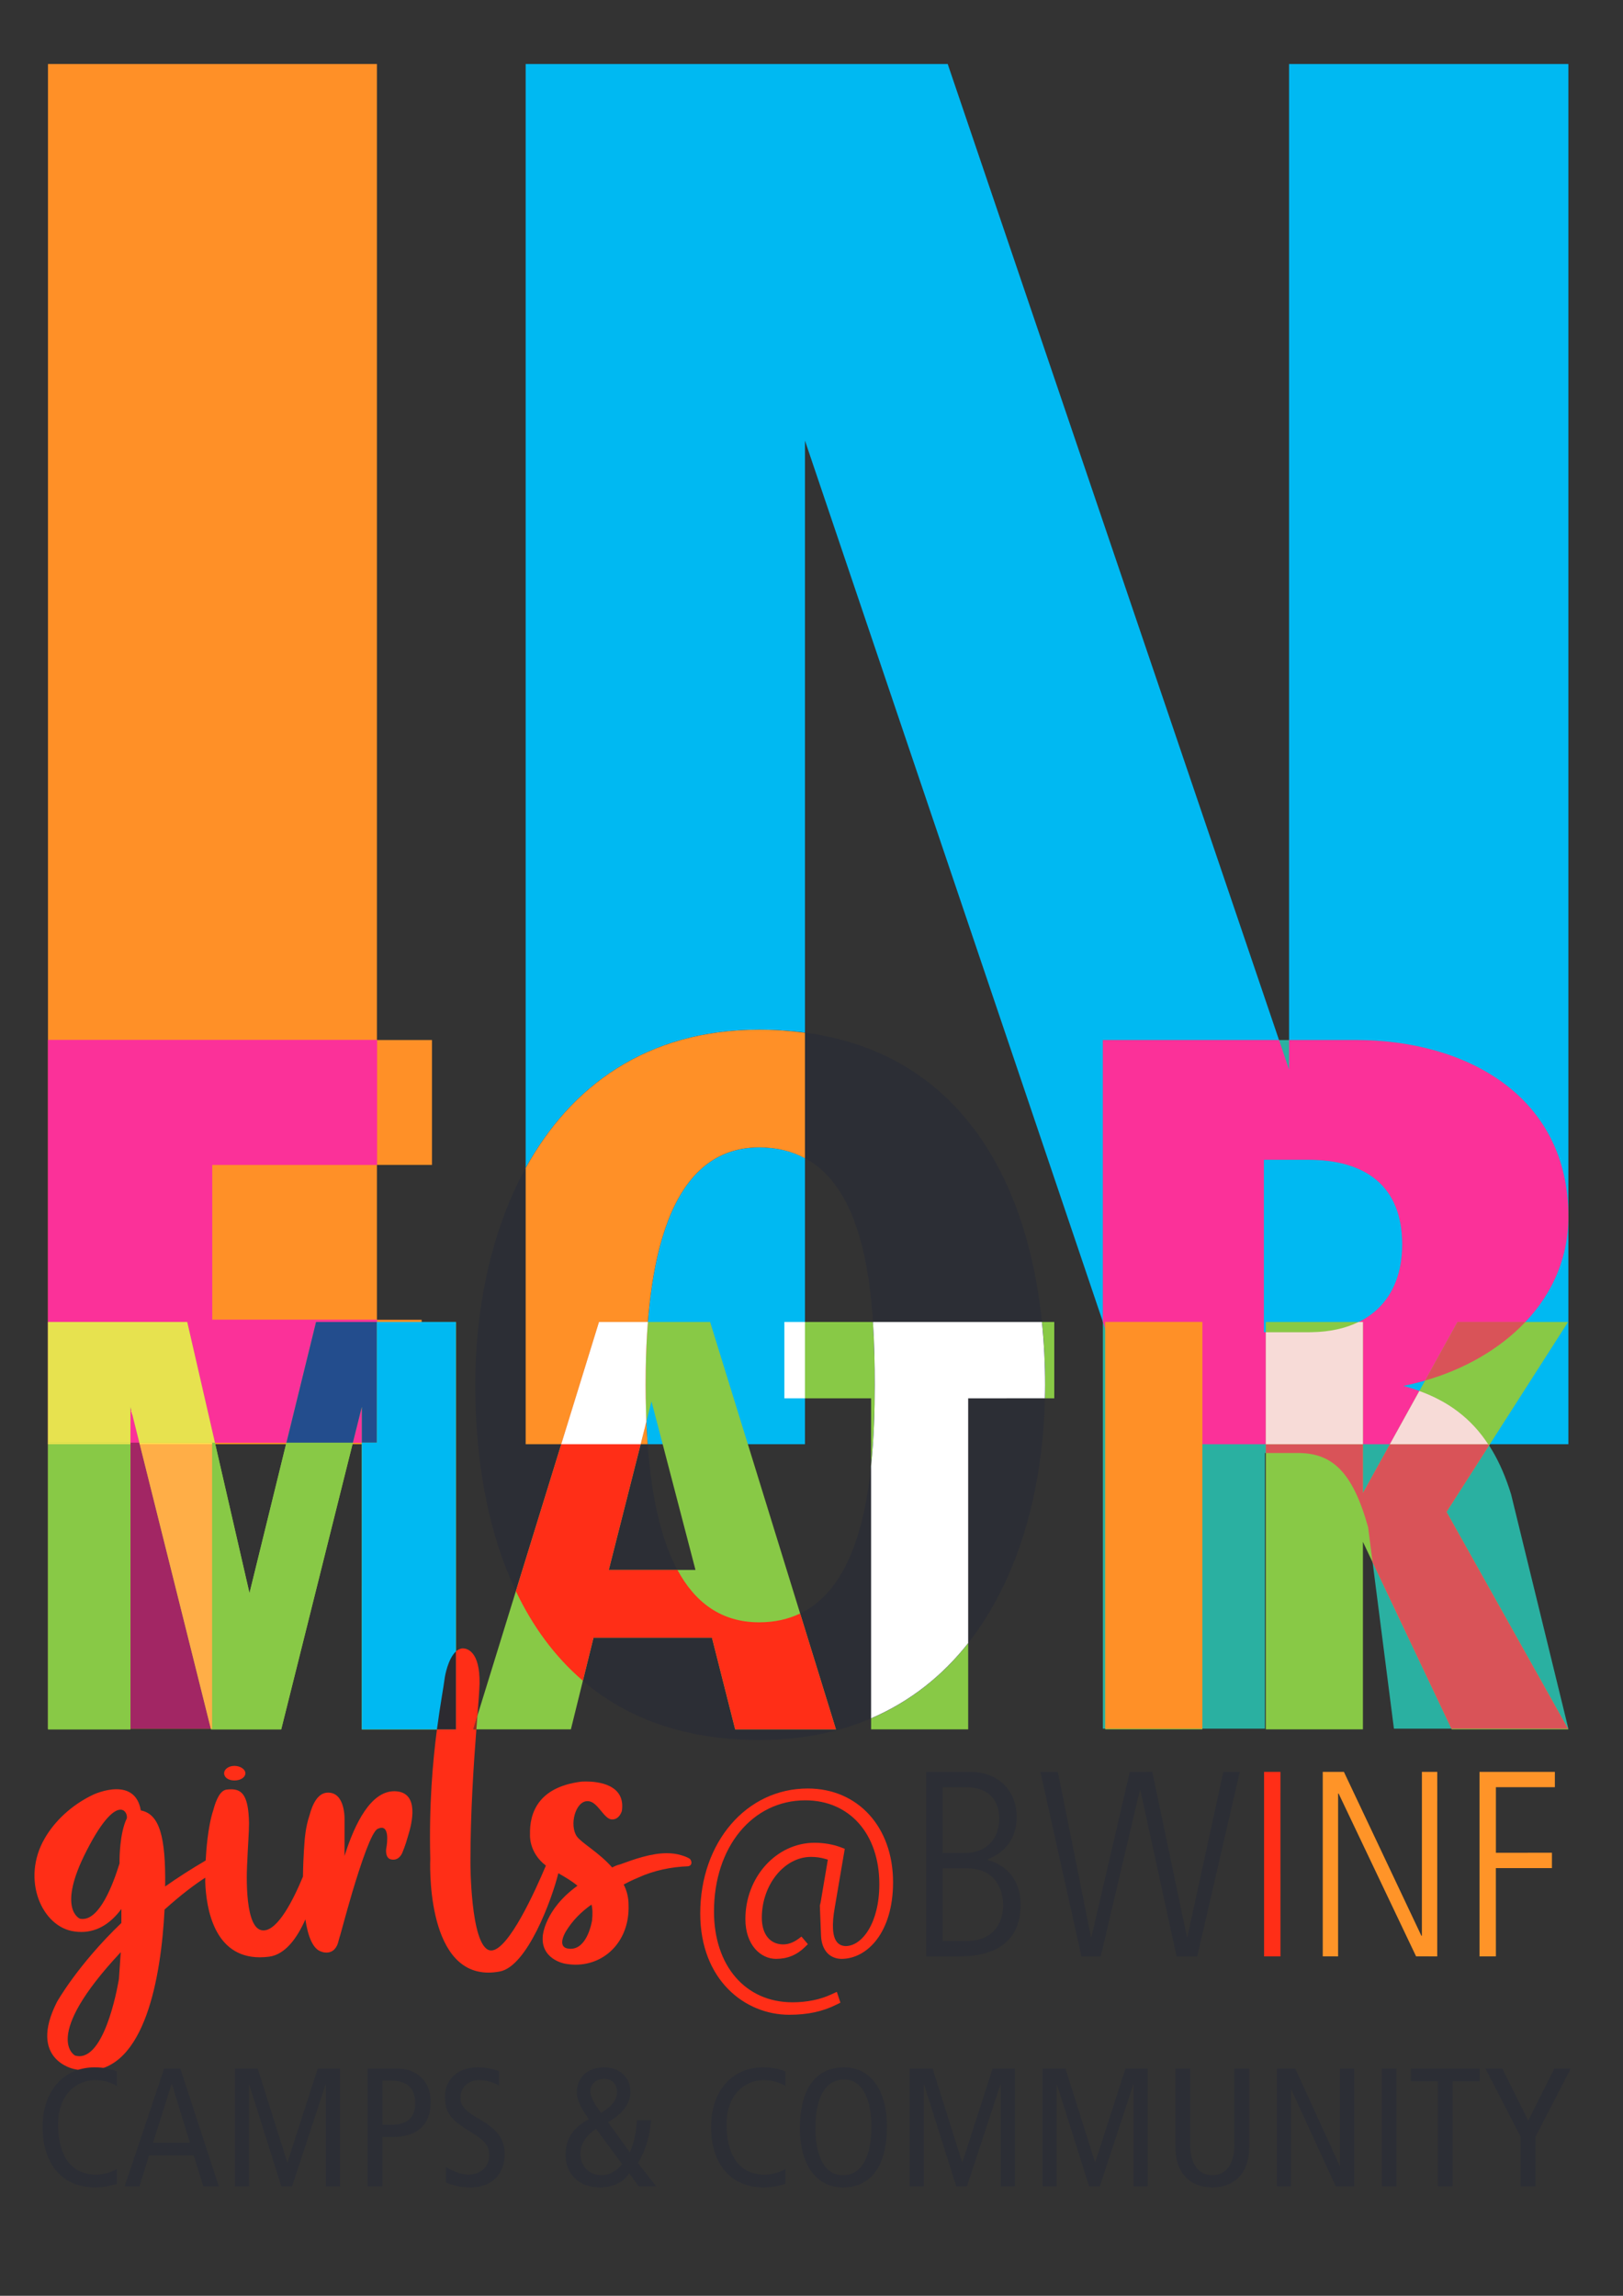 <?xml version="1.0" encoding="UTF-8"?>
<svg xmlns="http://www.w3.org/2000/svg" viewBox="0 861.89 595.28 841.89" width="595.28" height="841.89">
  <rect x="0" y="861.89" width="595.28" height="841.89" fill="#333333" stroke="none"/>
  <defs>
    <clipPath id="clippath1" transform="">
      <path d="M 0 841.89 L 595.28 841.89 L 595.28 0 L 0 0 Z" style="fill: none; clip-rule: nonzero;"></path>
    </clipPath>
    <clipPath id="clippath2" transform="">
      <path d="M 530.568 287.46 L 546.151 311.811 L 546.15 311.812 Z M 575.098 207.976 L 530.568 287.46 Z" style="fill: none; clip-rule: nonzero;"></path>
    </clipPath>
    <clipPath id="clippath3" transform="">
      <path d="M 0 841.89 L 595.28 841.89 L 595.28 0 L 0 0 Z" style="fill: none; clip-rule: nonzero;"></path>
    </clipPath>
  </defs>
  <g class="page-2" transform="matrix(1, 0, 0, -1, 0, 1703.78)">
    <g transform="translate(386.688 329.115)">
      <path d="M 0 0 L 0 27.999 L -12.146 27.999 L -66.502 27.999 L -98.998 27.999 L -98.998 -0.002 L -67.192 -0.002 L -67.192 -24.907 L -67.192 -117.341 L -67.192 -121.393 L -31.579 -121.393 L -31.579 -89.752 L -31.579 -0.002 L -3.448 0 Z" style="fill: rgb(136, 201, 70); fill-opacity: 1;"></path>
    </g>
    <g transform="">
      <path d="M 0 841.89 L 595.28 841.89 L 595.28 0 L 0 0 Z" style="fill: none;"></path>
    </g>
    <g style="clip-path: url('#clippath1');">
      <g transform="translate(320.842 334.052)">
        <path d="M 0 0 C 0 -9.364 -0.283 -19.681 -1.346 -29.844 L -1.346 -122.277 C 13.086 -116.083 24.914 -106.566 34.268 -94.688 L 34.268 -4.938 L 62.398 -4.937 C 62.437 -3.293 62.472 -1.649 62.472 0 C 62.472 7.742 62.084 15.463 61.302 23.062 L -0.655 23.062 C -0.138 15.196 0 7.346 0 0" style="fill: rgb(15, 46, 147); fill-opacity: 1;"></path>
      </g>
    </g>
    <g style="clip-path: url('#clippath1');">
      <g transform="">
        <path d="M 17.596 818.415 L 138.246 818.415 L 138.246 312.288 L 17.596 312.288 Z" style="fill: rgb(255, 144, 39); fill-opacity: 1;"></path>
      </g>
      <g transform="translate(472.803 449.63)">
        <path d="M 0 0 L -125.202 368.785 L -280.001 368.785 L -280.001 -137.342 L -177.56 -137.342 L -177.56 230.686 L -53.12 -137.342 L 102.441 -137.342 L 102.441 368.785 L 0 368.785 Z" style="fill: rgb(0, 185, 242); fill-opacity: 1;"></path>
      </g>
      <g transform="translate(17.6 207.976)">
        <path d="M 0 0 L 60.189 0 L 60.189 104.879 L 137.05 104.879 L 137.05 149.929 L 60.189 149.929 L 60.189 206.724 L 140.835 206.724 L 140.835 252.529 L 0 252.529 Z" style="fill: rgb(255, 144, 39); fill-opacity: 1;"></path>
      </g>
      <g transform="translate(138.246 414.699)">
        <path d="M 0 0 L 0 45.806 L -120.646 45.806 L -120.646 -102.411 L -60.457 -102.411 L -60.457 -101.845 L 0 -101.845 L 0 -56.795 L -60.457 -56.795 L -60.457 0 Z" style="fill: rgb(251, 49, 153); fill-opacity: 1;"></path>
      </g>
      <g transform="translate(278.441 246.972)">
        <path d="M 0 0 C -33.32 0 -41.65 41.648 -41.65 87.08 C -41.65 123.807 -36.346 174.158 0 174.158 C 38.992 174.158 42.401 124.183 42.401 87.08 C 42.401 50.739 38.233 0 0 0 M 0 217.318 C -73.072 217.318 -104.113 152.197 -104.113 87.08 C -104.113 20.449 -77.233 -43.149 0 -43.149 C 73.443 -43.149 104.873 20.065 104.873 87.08 C 104.873 152.954 77.992 217.318 0 217.318" style="fill: rgb(44, 46, 53); fill-opacity: 1;"></path>
      </g>
      <g transform="translate(320.183 357.114)">
        <path d="M 0 0 C 0.518 -7.866 0.659 -15.717 0.659 -23.062 C 0.659 -32.427 0.376 -42.743 -0.69 -52.902 L -0.69 -145.338 C 13.745 -139.144 25.569 -129.629 34.923 -117.749 L 34.923 -27.999 L 63.054 -27.997 C 63.093 -26.355 63.127 -24.712 63.127 -23.062 C 63.127 -15.318 62.739 -7.6 61.957 0.002 L 54.355 0.002 Z" style="fill: rgb(255, 255, 255); fill-opacity: 1;"></path>
      </g>
      <g transform="translate(192.801 413.553)">
        <path d="M 0 0 L 0 -101.265 L 44.733 -101.265 C 44.216 -94.219 43.99 -86.913 43.99 -79.501 C 43.99 -42.774 49.293 7.577 85.64 7.577 C 92.205 7.577 97.739 6.134 102.441 3.597 L 102.441 49.615 C 97.114 50.325 91.542 50.737 85.64 50.737 C 44.3 50.737 16.426 29.889 0 0" style="fill: rgb(255, 144, 39); fill-opacity: 1;"></path>
      </g>
      <g transform="translate(480.224 353.355)">
        <path d="M 0 0 L -16.667 0 L -16.667 63.234 L -0.379 63.234 C 20.445 63.234 34.072 53.77 34.072 32.185 C 34.072 12.117 21.577 0 0 0 M 34.444 -19.682 C 67.001 -13.25 95.02 9.465 95.02 42.405 C 95.02 86.325 57.919 107.15 17.032 107.15 L -75.729 107.15 L -75.729 -145.38 L -16.28 -145.38 L -16.28 -44.29 L -4.165 -44.29 C 8.326 -44.29 15.897 -51.107 21.577 -71.549 L 31.034 -145.38 L 95.017 -145.38 L 74.008 -59.434 C 66.436 -34.825 52.615 -24.606 34.444 -19.682" style="fill: rgb(42, 176, 161); fill-opacity: 1;"></path>
      </g>
      <g transform="translate(480.224 353.355)">
        <path d="M 0 0 L -16.667 0 L -16.667 63.234 L -0.379 63.234 C 20.445 63.234 34.072 53.77 34.072 32.185 C 34.072 12.117 21.577 0 0 0 M 17.032 107.15 L -7.421 107.15 L -7.421 96.274 L -11.11 107.15 L -75.729 107.15 L -75.729 3.847 L -60.541 -41.067 L 65.624 -41.067 C 57.811 -29.237 47.208 -23.141 34.444 -19.682 C 67.001 -13.25 95.02 9.465 95.02 42.405 C 95.02 86.325 57.919 107.15 17.032 107.15" style="fill: rgb(251, 49, 153); fill-opacity: 1;"></path>
      </g>
      <g transform="translate(91.507 257.672)">
        <path d="M 0 0 L -22.854 99.443 L -73.907 99.443 L -73.907 -49.949 L -43.671 -49.949 L -43.671 68.313 L -14.109 -49.949 L 11.64 -49.949 L 41.209 68.313 L 41.209 -49.949 L 75.703 -49.949 L 75.703 99.443 L 24.407 99.443 Z" style="fill: rgb(136, 201, 70); fill-opacity: 1;"></path>
      </g>
      <g transform="translate(138.246 414.699)">
        <path d="M 0 0 L 0 45.806 L -120.646 45.806 L -120.646 -102.411 L -60.457 -102.411 L -60.457 -101.845 L 0 -101.845 L 0 -56.795 L -60.457 -56.795 L -60.457 0 Z" style="fill: rgb(251, 49, 153); fill-opacity: 1;"></path>
      </g>
      <g transform="translate(223.283 266.179)">
        <path d="M 0 0 L 15.674 61.816 L 31.805 0 L 0 0 M 37.17 90.936 L -3.586 90.936 L -49.723 -58.456 L -13.891 -58.456 L -5.603 -24.856 L 37.85 -24.856 L 46.363 -58.456 L 83.315 -58.456 Z" style="fill: rgb(136, 201, 70); fill-opacity: 1;"></path>
      </g>
      <g transform="translate(293.475 250.213)">
        <path d="M 0 0 C -4.314 -2.075 -9.281 -3.241 -15.034 -3.241 C -29.009 -3.241 -38.578 4.104 -44.99 15.966 L -70.191 15.966 L -56.412 70.308 C -56.596 74.757 -56.684 79.276 -56.684 83.839 C -56.684 91.154 -56.465 99.011 -55.844 106.901 L -73.777 106.901 L -104.263 8.191 C -98.203 -4.571 -90.096 -15.769 -79.687 -24.672 L -75.794 -8.891 L -32.342 -8.891 L -23.828 -42.49 L 13.124 -42.49 Z" style="fill: rgb(255, 46, 23); fill-opacity: 1;"></path>
      </g>
      <g transform="translate(234.977 312.288)">
        <path d="M 0 0 L 2.086 8.232 C 2.063 8.775 2.056 9.328 2.037 9.872 C 2.01 10.597 1.991 11.322 1.972 12.051 C 1.875 15.263 1.814 18.496 1.814 21.764 C 1.814 23.436 1.83 25.144 1.853 26.866 C 1.856 27.131 1.86 27.394 1.864 27.66 C 1.956 33.229 2.194 39.014 2.654 44.822 L 2.654 44.826 L -15.279 44.826 L -29.124 0 Z" style="fill: rgb(255, 255, 255); fill-opacity: 1;"></path>
      </g>
      <g transform="">
        <path d="M 405.385 207.723 L 440.998 207.723 L 440.998 357.115 L 405.385 357.115 Z" style="fill: rgb(136, 201, 70); fill-opacity: 1;"></path>
        <path d="M 440.998 357.114 L 405.385 357.114 L 405.385 207.975 L 440.998 207.975 Z" style="fill: rgb(255, 144, 39); fill-opacity: 1;"></path>
      </g>
      <g transform="translate(530.568 287.46)">
        <path d="M 0 0 L 44.568 69.654 L 4.027 69.654 L -30.682 6.943 L -30.682 69.654 L -66.295 69.654 L -66.295 -79.737 L -30.682 -79.737 L -30.682 -10.977 L 1.887 -79.737 L 44.672 -79.737 Z" style="fill: rgb(136, 201, 70); fill-opacity: 1;"></path>
      </g>
    </g>
    <g transform="">
      <path d="M 530.568 287.46 L 546.151 311.811 L 546.15 311.812 Z M 575.098 207.976 L 530.568 287.46 Z" style="fill: none;"></path>
    </g>
    <g style="clip-path: url('#clippath2');">
      <g transform="">
        <path d="M 530.568 311.812 L 575.098 311.812 L 575.098 207.976 L 530.568 207.976 Z" style="fill: rgb(201, 78, 102); fill-opacity: 1;"></path>
      </g>
    </g>
    <g transform="">
      <path d="M 0 841.89 L 595.28 841.89 L 595.28 0 L 0 0 Z" style="fill: none;"></path>
    </g>
    <g style="clip-path: url('#clippath3');">
      <g transform="translate(575.099 207.976)">
        <path d="M 0 0 L -42.763 0 L -71.656 61.003 L -73.298 73.831 C -78.978 94.272 -86.549 101.09 -99.04 101.09 L -110.825 101.09 L -110.825 145.38 L -94.875 145.38 C -94.568 145.38 -94.264 145.382 -93.961 145.387 C -94.263 145.381 -94.568 145.378 -94.875 145.378 L -110.825 145.378 L -110.825 104.31 L -75.212 104.31 L -75.212 86.428 L -54.514 123.822 C -44.212 120.091 -35.556 114.069 -28.948 103.836 L -44.53 79.484 L 0 0 M -54.514 123.82 L -65.314 104.31 L -29.286 104.31 C -29.972 105.345 -30.67 106.349 -31.399 107.301 C -31.483 107.414 -31.571 107.527 -31.663 107.642 C -32.495 108.714 -33.355 109.738 -34.244 110.704 L -34.367 110.833 C -36.204 112.815 -38.156 114.58 -40.212 116.156 L -40.454 116.342 C -41.47 117.107 -42.509 117.83 -43.571 118.509 L -43.748 118.618 C -47.096 120.731 -50.689 122.436 -54.514 123.82 M -77.28 148.896 C -77.11 148.975 -76.941 149.056 -76.772 149.139 L -75.212 149.139 L -75.212 149.137 L -76.772 149.137 C -76.94 149.055 -77.109 148.974 -77.28 148.896" style="fill: rgb(217, 83, 88); fill-opacity: 1;"></path>
      </g>
    </g>
    <g style="clip-path: url('#clippath3');">
      <g transform="translate(522.706 335.63)">
        <path d="M 0 0 L 11.89 21.484 L 36.771 21.484 C 27.295 11.467 14.313 4.12 0 0" style="fill: rgb(217, 83, 88); fill-opacity: 1;"></path>
      </g>
    </g>
    <g style="clip-path: url('#clippath3');">
      <g transform="">
        <path d="M 17.6 207.976 L 77.789 207.976 L 77.789 312.855 L 17.6 312.855 Z" style="fill: rgb(162, 38, 100); fill-opacity: 1;"></path>
      </g>
      <g transform="translate(91.507 257.672)">
        <path d="M 0 0 L -22.854 99.443 L -73.907 99.443 L -73.907 -49.949 L -43.671 -49.949 L -43.671 68.313 L -14.109 -49.949 L 11.64 -49.949 L 41.209 68.313 L 41.209 -49.949 L 75.703 -49.949 L 75.703 99.443 L 24.407 99.443 Z" style="fill: rgb(136, 201, 70); fill-opacity: 1;"></path>
      </g>
      <g transform="translate(77.332 207.976)">
        <path d="M 0 0 L 0.456 0 L 0.456 104.879 L -26.213 104.879 Z" style="fill: rgb(255, 174, 71); fill-opacity: 1;"></path>
      </g>
      <g transform="">
        <path d="M 47.836 312.854 L 17.6 312.854 L 17.6 207.975 L 47.836 207.975 Z" style="fill: rgb(136, 201, 70); fill-opacity: 1;"></path>
      </g>
      <g transform="translate(51.118 312.854)">
        <path d="M 0 0 L -0.003 0 L -3.282 13.13 L -3.282 0 L -3.282 13.13 Z" style="fill: rgb(254, 201, 103); fill-opacity: 1;"></path>
      </g>
      <g transform="translate(51.26 312.288)">
        <path d="M 0 0 L -0.003 0 L -0.144 0.566 L -0.142 0.566 Z" style="fill: rgb(233, 192, 89); fill-opacity: 1;"></path>
      </g>
      <g transform="translate(77.789 312.288)">
        <path d="M 0 0 L 0 0 L 0 0.566 L -26.669 0.566 L -26.528 0 L -26.529 0 L -26.671 0.566 L -29.953 13.696 L -29.953 0.566 L -60.189 0.566 L -60.189 44.826 L -9.135 44.826 L 1.036 0.566 L 0 0.566 Z" style="fill: rgb(231, 226, 79); fill-opacity: 1;"></path>
      </g>
      <g transform="translate(77.789 312.288)">
        <path d="M 0 0 L -26.528 0 L -26.669 0.566 L 0 0.566 Z" style="fill: rgb(255, 221, 79); fill-opacity: 1;"></path>
      </g>
      <g transform="">
        <path d="M 47.836 312.288 L 17.6 312.288 L 17.6 312.854 L 47.836 312.854 Z" style="fill: rgb(231, 226, 79); fill-opacity: 1;"></path>
      </g>
      <g transform="translate(129.433 312.854)">
        <path d="M 0 0 L 0 0 L 3.283 13.13 Z" style="fill: rgb(63, 46, 148); fill-opacity: 1;"></path>
      </g>
      <g transform="translate(105.051 312.854)">
        <path d="M 0 0 L -0.002 0 L 10.863 44.26 Z" style="fill: rgb(63, 46, 148); fill-opacity: 1;"></path>
      </g>
      <g transform="translate(138.246 312.854)">
        <path d="M 0 0 L -5.53 0 L -5.53 13.13 L -8.813 0 L -33.195 0 L -22.332 44.26 L 0 44.26 Z" style="fill: rgb(35, 77, 141); fill-opacity: 1;"></path>
      </g>
      <g transform="translate(138.246 357.114)">
        <path d="M 0 0 L 0 -44.26 L -5.53 -44.26 L -5.534 -149.392 L 28.963 -149.392 L 28.963 0 Z" style="fill: rgb(0, 185, 242); fill-opacity: 1;"></path>
      </g>
      <g transform="">
        <path d="M 295.243 329.113 L 287.691 329.113 L 287.691 357.114 L 295.243 357.114 Z" style="fill: rgb(255, 255, 255); fill-opacity: 1;"></path>
      </g>
      <g transform="translate(481.138 353.363)">
        <path d="M 0 0 C 0.86 0.017 1.702 0.058 2.534 0.114 C 2.852 0.134 3.167 0.158 3.481 0.183 C 4.482 0.265 5.468 0.373 6.423 0.514 C 6.779 0.564 7.129 0.635 7.481 0.697 C 8.152 0.814 8.816 0.942 9.468 1.087 C 9.943 1.193 10.415 1.306 10.88 1.427 C 11.336 1.546 11.78 1.686 12.225 1.822 C 13.099 2.086 13.943 2.378 14.768 2.701 C 15.025 2.802 15.286 2.904 15.543 3.011 C 15.927 3.171 16.307 3.336 16.68 3.508 C 12.01 1.324 6.426 0.105 0 0" style="fill: rgb(230, 242, 215); fill-opacity: 1;"></path>
      </g>
      <g transform="translate(499.887 312.285)">
        <path d="M 0 0 L -35.613 0 L -35.613 41.068 L -19.663 41.068 C -19.356 41.068 -19.051 41.072 -18.749 41.078 C -12.323 41.183 -6.739 42.402 -2.068 44.586 C -1.897 44.665 -1.728 44.745 -1.56 44.827 L 0 44.827 L 0 0.003 L 0 0" style="fill: rgb(247, 219, 215); fill-opacity: 1;"></path>
      </g>
      <g transform="translate(545.813 312.285)">
        <path d="M 0 0 L -36.027 0 L -25.228 19.511 C -21.403 18.127 -17.81 16.422 -14.462 14.309 L -14.285 14.199 C -13.223 13.521 -12.184 12.798 -11.168 12.032 L -10.926 11.847 C -8.87 10.27 -6.918 8.506 -5.081 6.523 L -4.958 6.394 C -4.068 5.429 -3.209 4.404 -2.377 3.332 C -2.285 3.218 -2.197 3.104 -2.112 2.991 C -1.384 2.04 -0.686 1.035 0 0" style="fill: rgb(247, 219, 215); fill-opacity: 1;"></path>
      </g>
      <g transform="translate(448.699 192.135)">
        <path d="M 0 0 L 6.021 0 L -9.576 -67.666 L -17.155 -67.666 L -30.425 -6.79 L -30.64 -6.782 L -44.986 -67.677 L -52.066 -67.67 L -67.093 -0.004 L -60.695 0 L -48.572 -60.494 L -48.369 -60.496 L -34.313 -0.006 L -26.071 0.006 L -13.366 -60.496 L -13.182 -60.496 Z" style="fill: rgb(44, 46, 53); fill-opacity: 1;"></path>
      </g>
      <g transform="translate(469.646 124.465)">
        <path d="M 0 0 L -6.006 0 L -6.014 67.664 L -0.008 67.666 Z" style="fill: rgb(255, 46, 23); fill-opacity: 1;"></path>
      </g>
      <g transform="translate(527.144 124.465)">
        <path d="M 0 0 L -7.755 0.004 L -36.166 59.714 L -36.361 59.714 L -36.361 0 L -41.987 0.008 L -41.987 67.67 L -34.229 67.664 L -5.814 7.56 L -5.626 7.567 L -5.618 67.666 L 0.012 67.664 Z" style="fill: rgb(255, 148, 40); fill-opacity: 1;"></path>
      </g>
      <g transform="translate(542.652 124.458)">
        <path d="M 0 0 L 0 67.673 L 27.641 67.671 L 27.641 62.051 L 6.014 62.049 L 6.014 38.01 L 26.566 38.012 L 26.562 32.388 L 5.999 32.388 L 6.014 0.011 Z" style="fill: rgb(255, 148, 40); fill-opacity: 1;"></path>
      </g>
      <g transform="translate(362.224 159.849)">
        <path d="M 0 0 L -0.012 0.191 C 4.257 1.94 10.658 5.814 10.67 15.9 C 10.658 24.238 5.143 32.288 -6.681 32.286 L -22.509 32.282 L -22.501 -35.372 L -10.854 -35.376 C -6.018 -35.38 12.119 -35.391 12.115 -16.477 C 12.123 -6.597 6.201 -1.749 0 0 M -16.491 26.666 L -8.054 26.654 C 0.771 26.666 4.257 21.522 4.269 15.122 C 4.253 7.08 -1.158 2.52 -8.238 2.523 L -16.487 2.523 Z M -7.95 -29.763 L -16.487 -29.759 L -16.487 -3.099 L -7.271 -3.095 C 1.066 -3.097 5.715 -8.823 5.722 -16.773 C 5.722 -18.9 5.136 -29.769 -7.95 -29.763" style="fill: rgb(44, 46, 53); fill-opacity: 1;"></path>
      </g>
      <g transform="translate(289.502 103.058)">
        <path d="M 0 0 C -0.017 0 -0.034 0 -0.051 0 C -0.059 0 -0.065 0 -0.073 0 C -16.277 0 -32.662 12.756 -32.669 37.134 C -32.662 63.263 -15.714 82.974 6.742 82.974 L 6.749 82.974 C 25.184 82.974 38.051 68.829 38.051 48.606 C 38.055 30.151 28.545 20.499 19.144 20.495 C 17.119 20.499 15.274 21.254 13.974 22.61 C 12.544 24.119 11.723 26.353 11.628 29.08 L 11.202 40.062 L 11.274 40.324 C 11.481 41.04 11.562 41.573 11.677 42.298 L 11.731 42.686 L 14.131 56.871 L 13.108 57.182 C 11.488 57.652 9.771 57.892 7.973 57.892 C 7.965 57.892 7.957 57.892 7.949 57.892 C -1.819 57.892 -10.087 47.671 -10.084 35.574 C -10.087 29.546 -7.085 25.801 -2.26 25.801 C -2.254 25.801 -2.247 25.801 -2.241 25.801 C -2.233 25.801 -2.225 25.801 -2.217 25.801 C -0.41 25.801 1.434 26.465 3.244 27.771 L 4.459 28.672 L 6.81 25.891 L 5.725 24.832 C 2.76 21.914 -0.699 20.499 -4.864 20.495 C -10.452 20.497 -16.109 25.516 -16.109 35.096 C -16.105 50.517 -4.722 63.065 9.28 63.073 C 12.643 63.065 16.049 62.484 18.837 61.428 L 20.34 60.861 L 16.69 39.433 C 15.539 33.034 15.799 28.74 17.464 26.674 C 18.235 25.717 19.271 25.239 20.655 25.182 C 26.703 25.193 33.024 33.68 33.016 47.878 C 33.02 66.283 22.109 78.636 5.875 78.636 C -13.539 78.634 -27.626 61.496 -27.626 37.872 C -27.633 17.94 -16.063 4.567 1.161 4.569 C 1.176 4.569 1.19 4.569 1.205 4.569 C 6.443 4.569 11.37 5.582 15.451 7.486 L 17.426 8.395 L 18.742 4.442 L 17.246 3.695 C 12.196 1.17 6.715 0 0 0" style="fill: rgb(255, 46, 23); fill-opacity: 1;"></path>
      </g>
      <g transform="translate(32.097 82.576)">
        <path d="M 0 0 C -1.575 0 -3.237 0.192 -4.986 0.595 C -4.986 0.595 -21.938 3.948 -11.23 25.138 C -11.23 25.138 -3.648 38.734 12.417 54.142 L 12.417 59.268 C 9.036 54.703 4.248 50.843 -2.278 50.843 C -3.08 50.843 -3.909 50.901 -4.764 51.024 C -16.806 52.581 -24.4 70.204 -15.702 85.149 C -12.124 91.405 -5.88 97.425 2.151 101.218 C 2.151 101.218 6.329 103.185 10.623 103.185 C 14.512 103.185 18.497 101.57 19.554 95.417 C 26.473 94.084 28.709 85.604 28.479 67.531 C 33.043 70.737 38.017 73.939 43.344 77.055 C 43.505 80.413 44.127 89.471 46.121 95.485 C 47.195 99.527 48.729 102.741 50.984 103.045 C 51.583 103.12 52.147 103.163 52.679 103.163 C 56.912 103.163 59.047 100.489 59.241 90.781 C 59.241 87.212 58.796 82.078 58.577 76.281 C 58.577 76.281 57.017 53.08 63.705 51.515 C 63.986 51.449 64.268 51.416 64.552 51.416 C 69.926 51.417 75.656 63.013 79.023 71.159 C 79.103 78.484 79.644 84.417 79.644 84.417 C 79.644 84.417 79.932 89.256 81.397 93.537 C 82.459 97.589 84.415 101.825 88.024 101.94 C 88.098 101.943 88.17 101.944 88.243 101.944 C 94.701 101.944 94.271 91.897 94.271 91.897 C 94.263 81.851 94.267 78.956 94.267 78.956 L 94.267 78.725 C 98.113 90.906 103.994 102.456 112.509 102.456 C 112.894 102.456 113.285 102.433 113.681 102.384 C 121.374 101.419 119.269 91.37 117.486 85.79 C 116.615 82.614 115.572 80.179 115.572 80.179 C 115.572 80.179 114.689 77.357 112.147 77.357 C 111.828 77.357 111.481 77.402 111.108 77.503 C 109.094 78.173 109.543 81.288 109.543 81.288 C 109.543 81.288 111.132 89.048 107.881 89.048 C 107.475 89.048 106.994 88.927 106.425 88.655 C 104.201 87.669 100.289 76.006 97.106 65.38 C 94.801 57.528 92.979 50.64 92.707 49.733 C 92.649 49.467 92.561 49.3 92.492 49.072 C 92.327 48.477 92.193 48 92.143 47.826 C 91.327 44.023 89.194 43.278 87.647 43.278 C 86.649 43.278 85.895 43.588 85.895 43.588 C 82.605 44.485 80.826 49.364 79.909 55.454 C 76.955 48.758 72.63 42.64 66.712 41.791 C 65.486 41.629 64.326 41.552 63.224 41.552 C 46.493 41.552 43.532 59.322 43.176 69.222 L 43.199 70.759 C 39.34 68.259 34.473 64.647 28.257 59.055 C 27.008 34.55 21.124 0 0 0 M 12.191 43.43 C -17.251 11.974 -4.534 5.508 -4.534 5.508 C -4.003 5.36 -3.488 5.29 -2.986 5.29 C 7.066 5.29 11.52 33.612 11.52 33.612 C 11.75 36.746 11.969 40.083 12.191 43.43 M 12.092 95.689 C 9.786 95.689 5.735 92.517 -0.304 80.701 C -11.456 59.044 -2.754 55.707 -2.754 55.707 C -2.43 55.642 -2.109 55.61 -1.792 55.61 C 4.433 55.61 9.2 67.73 11.754 76.006 C 11.743 76.9 11.75 77.348 11.75 77.348 C 11.75 77.348 11.743 87.155 14.427 92.526 C 14.618 93.788 13.878 95.689 12.092 95.689 M 147.04 35.942 C 123.719 35.942 125.72 77.625 125.72 77.625 C 125.217 97.549 126.637 113.485 128.167 125.146 L 135.112 125.146 L 135.112 153.699 C 135.757 154.29 136.492 154.698 137.325 154.819 C 137.325 154.819 137.451 154.84 137.669 154.84 C 139.033 154.84 143.987 154.006 143.795 141.872 C 143.729 139.417 143.42 135.383 143.014 130.167 L 141.463 125.146 L 142.625 125.146 C 141.655 112.484 140.443 94.897 140.443 76.271 C 140.443 76.271 140.443 46.157 147.362 44.151 C 147.591 44.085 147.825 44.054 148.064 44.054 C 154.387 44.056 164.327 66.151 168.121 75.178 C 161.77 80.045 162.3 86.532 162.3 86.532 C 162.081 94.354 165.206 103.942 181.046 105.959 C 181.046 105.959 181.734 106.023 182.817 106.023 C 187.074 106.023 197.42 105.03 195.995 95.246 C 195.995 95.246 195.162 92.107 192.474 92.107 C 192.386 92.107 192.295 92.111 192.202 92.118 C 189.301 92.348 187.074 98.81 183.511 98.81 C 183.509 98.81 183.506 98.81 183.504 98.81 C 183.448 98.813 183.393 98.815 183.338 98.815 C 178.979 98.815 176.618 90.059 179.485 85.874 C 181.268 83.42 187.512 80.064 192.429 74.492 C 193.318 74.942 194.212 75.382 195.328 75.615 C 200.408 77.48 206.643 79.726 212.471 79.726 C 214.325 79.726 216.138 79.499 217.86 78.96 C 219.417 78.506 220.307 78.07 220.981 77.621 C 221.871 76.504 221.66 75.163 220.314 74.936 C 214.067 74.713 207.593 73.383 201.806 70.702 C 201.806 70.702 199.566 69.809 196.666 68.244 C 197.783 66.014 198.45 63.569 198.45 60.658 C 198.851 47.708 189.991 38.847 179.034 38.847 C 177.721 38.847 176.378 38.974 175.017 39.237 C 175.017 39.237 166.093 40.807 166.994 49.505 C 166.994 49.505 167.654 59.097 179.707 67.796 C 177.682 69.487 175.282 70.919 172.685 72.382 C 170.388 62.976 161.283 38.107 151.151 36.339 C 149.699 36.07 148.332 35.942 147.04 35.942 M 184.851 60.89 C 181.05 58.204 177.924 55.086 175.466 51.07 C 175.466 51.07 172.121 45.712 175.914 44.815 C 176.371 44.718 176.805 44.673 177.22 44.673 C 183.488 44.673 185.057 55.082 185.057 55.082 C 185.284 57.319 185.28 59.32 184.851 60.89" style="fill: rgb(255, 46, 23); fill-opacity: 1;"></path>
      </g>
      <g transform="translate(174.722 207.723)">
        <path d="M 0 0 L -1.161 0 L 0.389 5.02 C 0.267 3.45 0.136 1.775 0 0" style="fill: rgb(153, 42, 35); fill-opacity: 1;"></path>
      </g>
      <g transform="translate(167.209 207.723)">
        <path d="M 0 0 L -6.945 0 C -5.768 8.967 -4.526 15.407 -4.043 19.191 C -4.043 19.191 -2.984 25.82 0 28.553 L 0 0" style="fill: rgb(44, 42, 48); fill-opacity: 1;"></path>
      </g>
      <g transform="translate(85.996 188.977)">
        <path d="M 0 0 C -0.004 0 -0.008 0 -0.012 0 C -0.016 0 -0.02 0 -0.024 0 C -2.249 0 -3.801 1.113 -3.801 2.673 C -3.801 4.018 -2.248 5.354 -0.014 5.354 C -0.011 5.354 -0.007 5.354 -0.004 5.353 C 2.228 5.353 4.004 4.019 4.004 2.681 C 4.004 1.113 2.226 0 0 0" style="fill: rgb(255, 46, 23); fill-opacity: 1;"></path>
      </g>
      <g transform="translate(570.113 83.341)">
        <path d="M 0 0 L -9.586 -19.109 L -19.109 0 L -25.294 0 L -12.368 -25.047 L -12.368 -43.167 L -6.927 -43.167 L -6.927 -25.047 L 5.999 0 Z M -52.626 -4.7 L -42.731 -4.7 L -42.731 -43.167 L -37.289 -43.167 L -37.289 -4.7 L -27.394 -4.7 L -27.394 0 L -52.626 0 Z M -63.323 -43.167 L -57.881 -43.167 L -57.881 0 L -63.323 0 Z M -78.656 -35.622 L -78.78 -35.622 L -95.045 0 L -101.786 0 L -101.786 -43.167 L -96.591 -43.167 L -96.591 -7.792 L -96.468 -7.792 L -80.202 -43.167 L -73.461 -43.167 L -73.461 0 L -78.656 0 Z M -117.367 -28.077 C -117.367 -34.818 -120.336 -39.147 -125.469 -39.147 C -130.602 -39.147 -133.57 -34.818 -133.57 -28.077 L -133.57 0 L -139.013 0 L -139.013 -27.273 C -139.013 -31.54 -138.765 -33.891 -137.281 -36.921 C -135.487 -40.508 -131.715 -43.6 -125.469 -43.6 C -119.223 -43.6 -115.45 -40.508 -113.656 -36.921 C -112.172 -33.891 -111.925 -31.54 -111.925 -27.273 L -111.925 0 L -117.367 0 Z M -168.383 -34.323 L -168.507 -34.323 L -179.329 0 L -187.74 0 L -187.74 -43.167 L -182.545 -43.167 L -182.545 -5.937 L -182.422 -5.937 L -170.671 -43.167 L -166.713 -43.167 L -154.468 -5.937 L -154.345 -5.937 L -154.345 -43.167 L -149.149 -43.167 L -149.149 0 L -157.312 0 Z M -217.111 -34.323 L -217.235 -34.323 L -228.058 0 L -236.469 0 L -236.469 -43.167 L -231.273 -43.167 L -231.273 -5.937 L -231.15 -5.937 L -219.399 -43.167 L -215.441 -43.167 L -203.196 -5.937 L -203.073 -5.937 L -203.073 -43.167 L -197.878 -43.167 L -197.878 0 L -206.041 0 Z M -250.504 -21.15 C -250.504 -12.431 -253.225 -4.02 -260.522 -4.02 C -266.212 -4.02 -271.036 -8.72 -271.036 -22.017 C -271.036 -30.736 -268.314 -39.147 -261.017 -39.147 C -255.327 -39.147 -250.504 -34.447 -250.504 -21.15 M -244.813 -21.15 C -244.813 -36.055 -250.812 -43.6 -261.017 -43.6 C -270.603 -43.6 -276.726 -35.375 -276.726 -22.017 C -276.726 -7.112 -270.727 0.433 -260.522 0.433 C -250.937 0.433 -244.813 -7.792 -244.813 -21.15 M -309.313 -21.521 C -309.313 -33.21 -303.562 -43.6 -289.894 -43.6 C -287.359 -43.6 -284.638 -43.105 -282.04 -42.301 L -282.04 -36.859 C -284.267 -38.157 -286.988 -38.899 -289.771 -38.899 C -299.171 -38.899 -303.624 -31.54 -303.624 -20.408 C -303.624 -9.895 -297.192 -4.268 -290.142 -4.268 C -287.111 -4.268 -284.39 -4.947 -282.04 -6.432 L -282.04 -1.113 C -284.019 -0.124 -287.111 0.433 -290.204 0.433 C -301.459 0.433 -309.313 -8.04 -309.313 -21.521 M -341.96 -35.004 L -351.484 -22.14 C -354.701 -24.243 -357.236 -27.273 -357.236 -31.231 C -357.236 -35.622 -354.206 -39.147 -349.32 -39.147 C -346.475 -39.147 -343.321 -37.106 -341.96 -35.004 M -353.587 -8.411 C -353.587 -10.637 -351.361 -14.162 -349.629 -16.265 C -345.362 -13.605 -343.816 -11.441 -343.816 -8.473 C -343.816 -6.061 -345.362 -3.772 -348.516 -3.772 C -351.423 -3.772 -353.587 -5.628 -353.587 -8.411 M -336.147 -34.633 L -329.468 -43.167 L -335.9 -43.167 L -339.301 -38.405 C -341.466 -41.868 -345.671 -43.6 -350 -43.6 C -358.288 -43.6 -362.678 -38.157 -362.678 -31.664 C -362.678 -25.604 -359.771 -21.646 -354.144 -18.553 C -356.061 -15.832 -358.535 -12.245 -358.535 -8.72 C -358.535 -3.092 -354.391 0.433 -348.578 0.433 C -342.703 0.433 -338.869 -3.401 -338.869 -8.534 C -338.869 -12.369 -341.219 -16.327 -347.094 -19.666 L -339.116 -30.736 C -337.508 -27.211 -336.766 -23.377 -336.519 -18.924 L -331.324 -18.924 C -331.694 -24.366 -333.303 -30.18 -336.147 -34.633 M -393.904 -18.801 C -400.088 -15.214 -401.202 -13.482 -401.202 -10.699 C -401.202 -7.05 -398.542 -4.268 -394.461 -4.268 C -391.801 -4.268 -389.142 -5.01 -387.101 -6.246 L -387.101 -0.989 C -389.019 -0.186 -392.049 0.433 -394.894 0.433 C -401.449 0.433 -406.891 -3.277 -406.891 -10.39 C -406.891 -15.956 -405.16 -18.615 -397.367 -23.315 C -391.554 -26.84 -390.688 -28.758 -390.688 -32.097 C -390.688 -35.622 -393.471 -38.899 -398.357 -38.899 C -400.893 -38.899 -404.108 -37.601 -406.582 -36.117 L -406.582 -41.744 C -404.294 -42.857 -401.016 -43.6 -397.553 -43.6 C -389.266 -43.6 -384.999 -38.22 -384.999 -31.354 C -384.999 -26.407 -387.225 -22.635 -393.904 -18.801 M -417.833 -12.74 C -417.833 -6.803 -421.173 -4.453 -426.739 -4.453 L -429.832 -4.453 L -429.832 -20.656 L -426.863 -20.656 C -420.246 -20.656 -417.833 -17.563 -417.833 -12.74 M -415.545 -3.34 C -413.381 -5.442 -412.144 -8.473 -412.144 -12.245 C -412.144 -20.656 -417.03 -25.108 -426.183 -25.108 L -429.832 -25.108 L -429.832 -43.167 L -435.273 -43.167 L -435.273 0 L -424.884 0 C -420.555 0 -417.833 -1.175 -415.545 -3.34 M -464.645 -34.323 L -464.769 -34.323 L -475.591 0 L -484.002 0 L -484.002 -43.167 L -478.807 -43.167 L -478.807 -5.937 L -478.684 -5.937 L -466.933 -43.167 L -462.975 -43.167 L -450.73 -5.937 L -450.606 -5.937 L -450.606 -43.167 L -445.412 -43.167 L -445.412 0 L -453.575 0 Z M -500.449 -27.211 L -507.066 -5.689 L -507.189 -5.689 L -513.992 -27.211 Z M -503.974 0 L -489.874 -43.167 L -495.563 -43.167 L -499.026 -31.911 L -515.477 -31.911 L -518.94 -43.167 L -524.382 -43.167 L -509.911 0 Z M -535.387 0.433 C -532.294 0.433 -529.202 -0.124 -527.223 -1.113 L -527.223 -6.432 C -529.573 -4.947 -532.294 -4.268 -535.325 -4.268 C -542.375 -4.268 -548.807 -9.895 -548.807 -20.408 C -548.807 -31.54 -544.354 -38.899 -534.954 -38.899 C -532.171 -38.899 -529.45 -38.157 -527.223 -36.859 L -527.223 -42.301 C -529.821 -43.105 -532.542 -43.6 -535.077 -43.6 C -548.745 -43.6 -554.496 -33.21 -554.496 -21.521 C -554.496 -8.04 -546.642 0.433 -535.387 0.433" style="fill: rgb(44, 46, 53); fill-opacity: 1;"></path>
      </g>
    </g>
  </g>
</svg>
